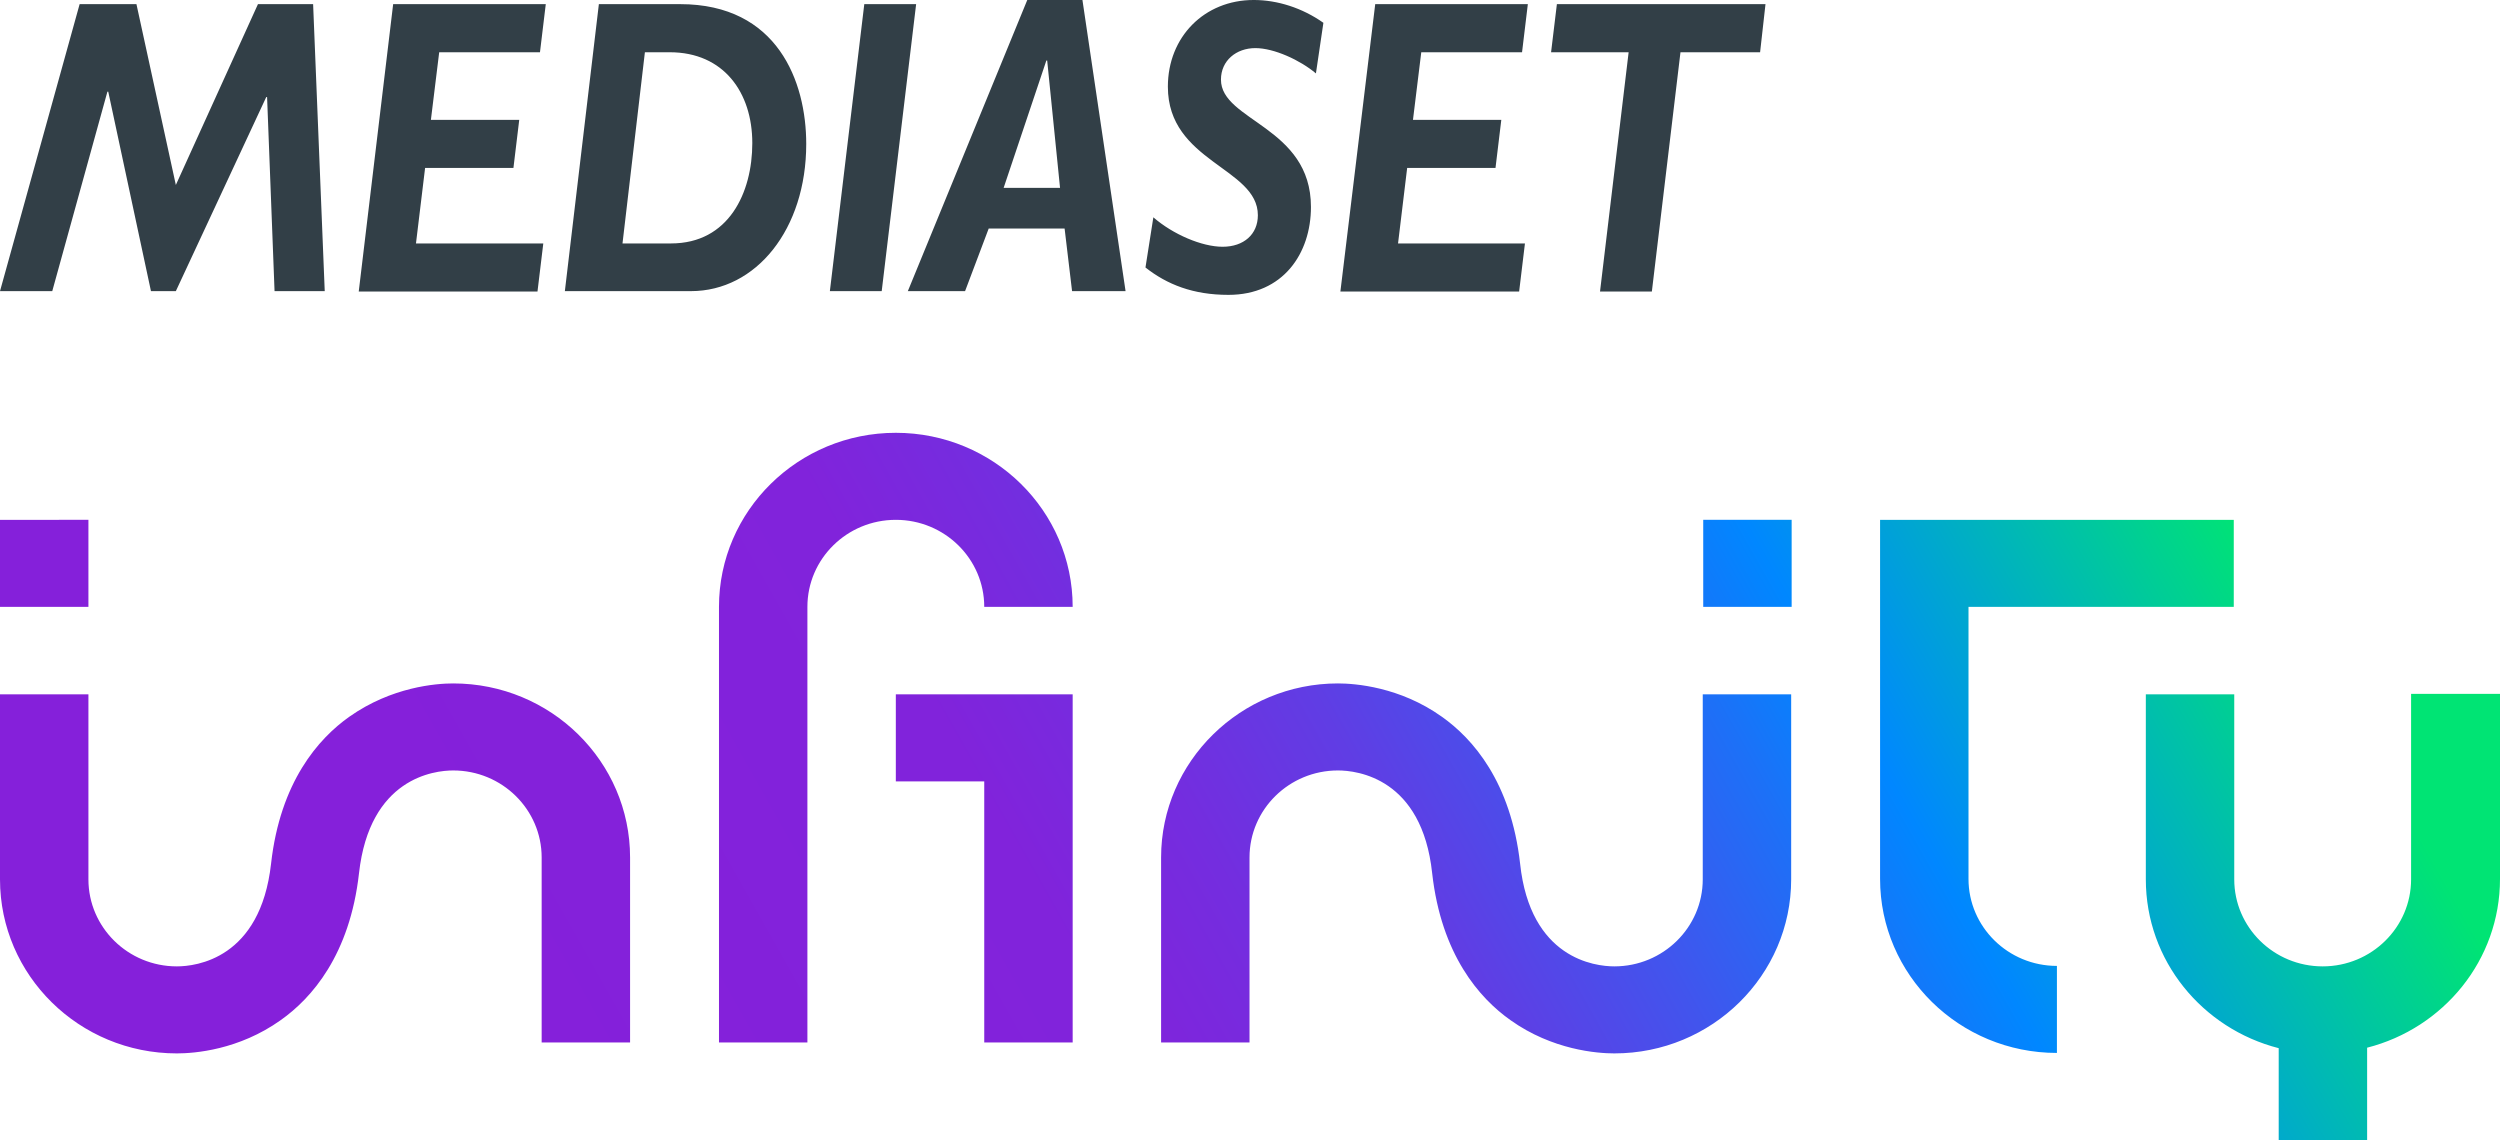 <?xml version="1.0" encoding="utf-8"?>
<!-- Generator: Adobe Illustrator 23.0.1, SVG Export Plug-In . SVG Version: 6.00 Build 0)  -->
<svg version="1.1" id="Livello_1" xmlns="http://www.w3.org/2000/svg" xmlns:xlink="http://www.w3.org/1999/xlink" x="0px" y="0px"
	 viewBox="0 0 517.4 236.025" enable-background="new 0 0 517.4 236.025" xml:space="preserve">
<g>
	
		<linearGradient id="SVGID_1_" gradientUnits="userSpaceOnUse" x1="-1133.913" y1="-728.981" x2="-1127.912" y2="-729.952" gradientTransform="matrix(66.99 0 0 19.267 76050.008 14219.631)">
		<stop  offset="0" style="stop-color:#8520DA"/>
		<stop  offset="0.292" style="stop-color:#8123DB"/>
		<stop  offset="0.389" style="stop-color:#742DDF"/>
		<stop  offset="0.486" style="stop-color:#603DE4"/>
		<stop  offset="0.585" style="stop-color:#4254ED"/>
		<stop  offset="0.683" style="stop-color:#1D70F7"/>
		<stop  offset="0.75" style="stop-color:#0087FF"/>
		<stop  offset="1" style="stop-color:#00E474"/>
	</linearGradient>
	<path fill-rule="evenodd" clip-rule="evenodd" fill="url(#SVGID_1_)" d="M148.8,125.596v90.154h18.3v-90.154
		c0-9.941,8.2-18.011,18.3-18.011l0,0c10.1,0,18.3,8.071,18.3,18.011l0,0H222c0-19.881-16.4-36.022-36.6-36.022l0,0
		C165.2,89.573,148.8,105.715,148.8,125.596L148.8,125.596z M389.1,107.585v74.308c0,19.881,16.4,36.022,36.6,36.022l0,0v-18.011
		c-10.1,0-18.3-8.071-18.3-18.011l0,0v-56.297h54.9v-18.011H389.1z M352.5,125.596h18.3v-18.011h-18.3V125.596z M0,125.596h18.3
		v-18.011H0V125.596z M240.3,177.464v38.286h18.3v-38.286c0-9.941,8.2-18.011,18.3-18.011l0,0c4,0,17.4,1.575,19.5,21.259l0,0
		c1.9,16.928,9.8,25.885,16.2,30.412l0,0c8.7,6.201,18,6.889,21.5,6.889l0,0c20.2,0,36.6-16.141,36.6-36.022l0,0v-38.286h-18.3
		v38.286c0,9.941-8.2,18.011-18.3,18.011l0,0c-4,0-17.4-1.575-19.5-21.259l0,0c-1.9-16.928-9.8-25.885-16.2-30.412l0,0
		c-8.7-6.201-18-6.889-21.5-6.889l0,0C256.8,141.442,240.3,157.583,240.3,177.464L240.3,177.464z M72.3,148.331
		c-6.4,4.527-14.3,13.484-16.2,30.412l0,0c-2.2,19.684-15.5,21.259-19.5,21.259l0,0c-10.1,0-18.3-8.071-18.3-18.011l0,0v-38.286H0
		v38.286c0,19.881,16.4,36.022,36.6,36.022l0,0c3.6,0,12.8-0.689,21.5-6.889l0,0c6.4-4.527,14.3-13.484,16.2-30.412l0,0
		c2.2-19.684,15.5-21.259,19.5-21.259l0,0c10.1,0,18.3,8.071,18.3,18.011l0,0v38.286h18.3v-38.286c0-19.881-16.4-36.022-36.6-36.022
		l0,0C90.3,141.442,81.1,142.131,72.3,148.331L72.3,148.331z M499,143.705v38.286c0,9.941-8.2,18.011-18.3,18.011l0,0
		c-10.1,0-18.3-8.071-18.3-18.011l0,0v-38.286h-18.3v38.286c0,16.83,11.7,30.904,27.5,34.94l0,0v19.094h18.3v-19.192
		c15.8-4.035,27.5-18.11,27.5-34.94l0,0v-38.286H499V143.705z M185.4,143.705v18.011h18.3v54.033H222v-72.045H185.4z"/>
	<path id="Fill-4_1_" fill-rule="evenodd" clip-rule="evenodd" fill="#323F47" d="M364.27,10.815h-16.48l-5.922,49.525h-10.729
		l5.922-49.525H321.01l1.202-9.956h43.173L364.27,10.815z M315.002,10.815h-20.857l-1.717,13.991h18.282l-1.202,9.956h-18.282
		l-1.888,15.621h26.264l-1.202,9.956h-36.993l7.21-59.481h31.586L315.002,10.815z M272.344,15.192
		c-3.262-2.747-8.669-5.236-12.531-5.236c-3.948,0-7.124,2.575-7.124,6.523c0,8.583,18.625,9.699,18.625,26.35
		c0,9.613-5.751,18.196-17.081,18.196c-7.296,0-12.703-2.146-17.166-5.665l1.631-10.386c4.034,3.519,10.042,6.094,14.334,6.094
		c4.377,0,7.296-2.575,7.296-6.523c0-9.871-18.625-10.986-18.625-26.608c0-10.3,7.553-17.939,17.767-17.939
		c4.892,0,10.042,1.631,14.42,4.721L272.344,15.192z M207.713,38.882h11.673l-2.661-26.35h-0.172L207.713,38.882z M232.947,60.254
		h-11.072l-1.545-12.961h-15.707l-4.892,12.961h-11.845L212.605,0h11.416L232.947,60.254z M182.478,60.254h-10.729l7.124-59.396
		h10.729L182.478,60.254z M128.833,50.383h10.042c11.931,0,16.823-10.471,16.823-20.771c0-10.471-5.922-18.797-17.081-18.797h-5.15
		L128.833,50.383z M140.764,0.858c20.17,0,26.093,16.051,26.093,28.925c0,17.681-10.386,30.47-23.861,30.47h-26.093l7.038-59.396
		H140.764z M111.753,10.815H90.896l-1.717,13.991h18.282l-1.202,9.956H87.977l-1.888,15.621h26.35l-1.202,9.956H74.244l7.124-59.481
		h31.586L111.753,10.815z M67.206,60.254H56.821l-1.545-40.169h-0.172L36.393,60.254h-5.15l-8.841-41.285H22.23L10.815,60.254H0
		L16.48,0.858h11.759l8.154,37.423L53.387,0.858h11.416L67.206,60.254z"/>
</g>
</svg>
